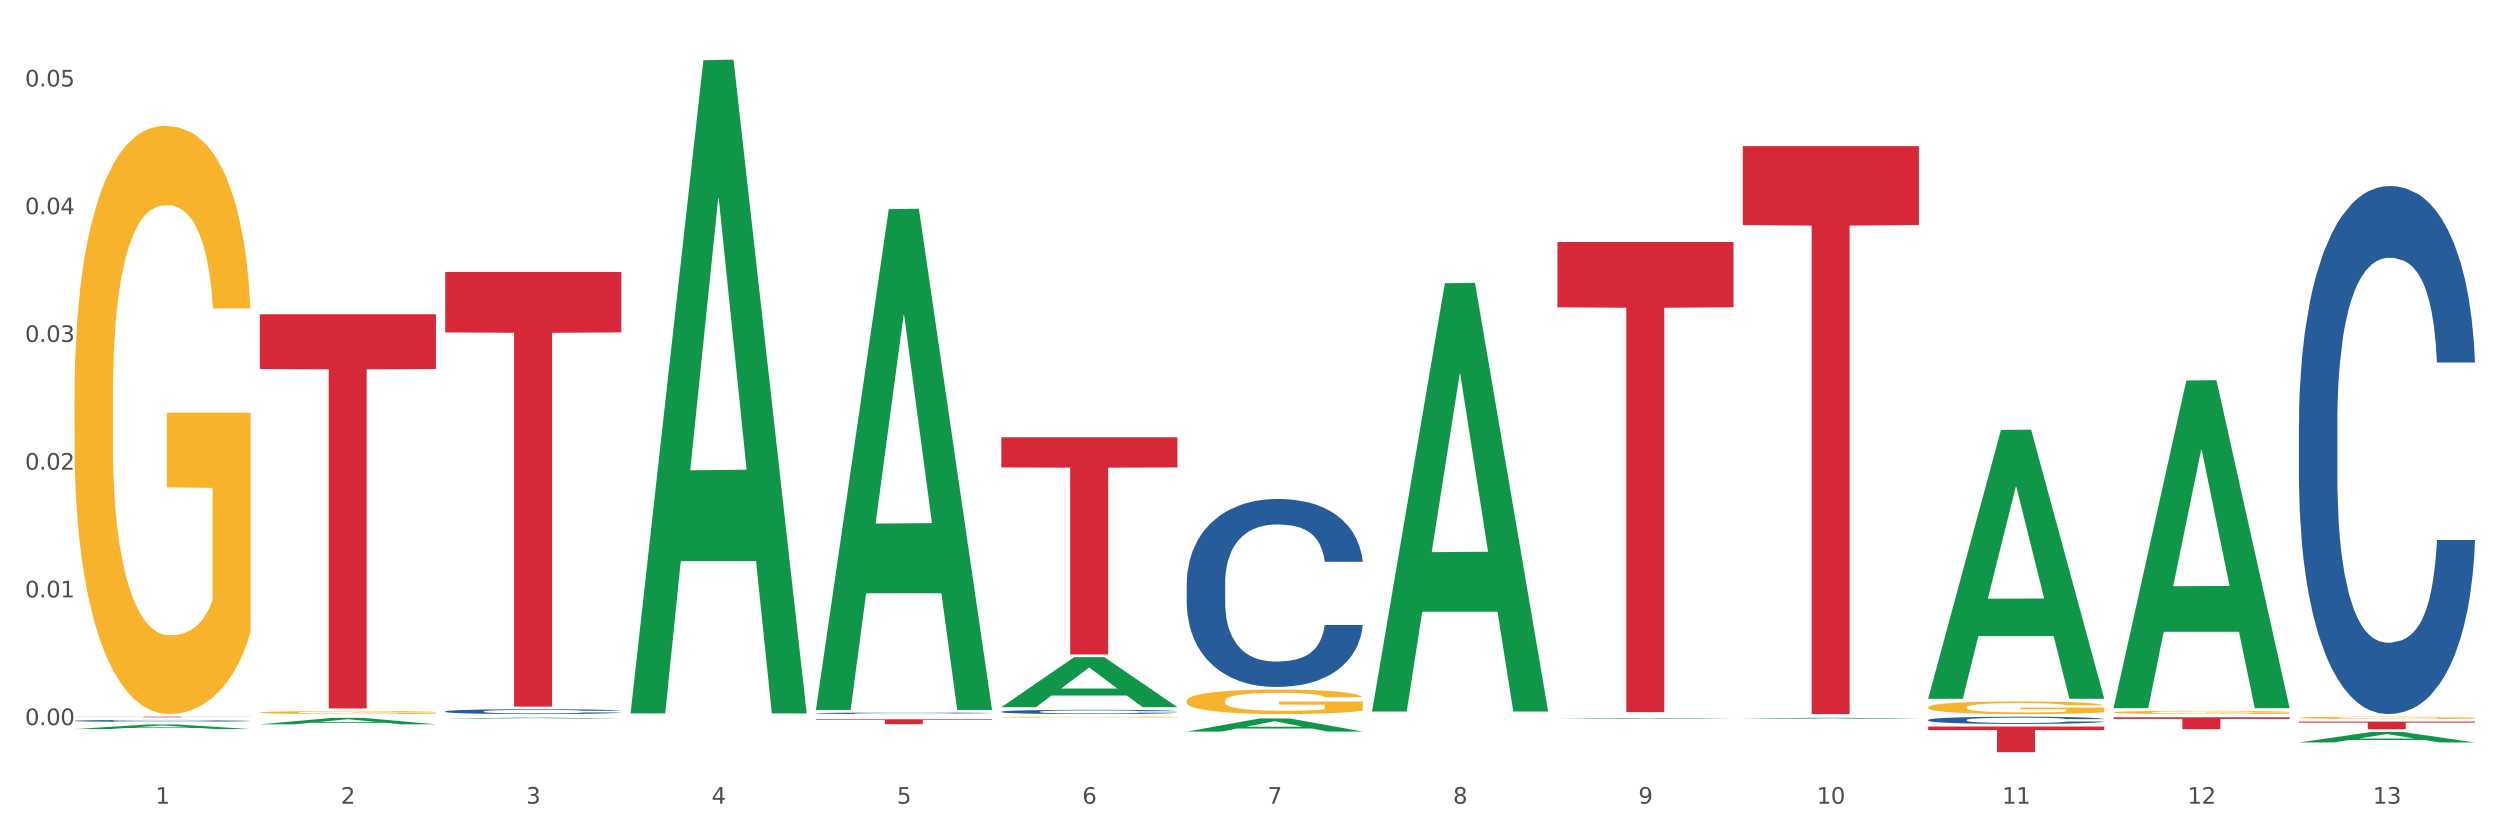 <?xml version="1.0" encoding="utf-8" standalone="no"?>
<!DOCTYPE svg PUBLIC "-//W3C//DTD SVG 1.1//EN"
  "http://www.w3.org/Graphics/SVG/1.1/DTD/svg11.dtd">
<svg xmlns:xlink="http://www.w3.org/1999/xlink" width="1080pt" height="360pt" viewBox="0 0 1080 360" xmlns="http://www.w3.org/2000/svg" version="1.1">
 <rect x="0" y="0" width="1080" height="360" fill="#333333" stroke="none"/>
 <defs>
  <style type="text/css">*{stroke-linejoin: round; stroke-linecap: butt}</style>
 </defs>
 <g id="figure_1">
  <g id="patch_1">
   <path d="M 0 360 
L 1080 360 
L 1080 0 
L 0 0 
z
" style="fill: #ffffff; stroke: #ffffff; stroke-linejoin: miter"/>
  </g>
  <g id="axes_1">
   <g id="matplotlib.axis_1">
    <g id="xtick_1">
     <g id="text_1">
      <!-- 1 -->
      <g style="fill: #4d4d4d" transform="translate(67.159 347.204) scale(0.096 -0.096)">
       <defs>
        <path id="DejaVuSans-31" d="M 794 531 
L 1825 531 
L 1825 4091 
L 703 3866 
L 703 4441 
L 1819 4666 
L 2450 4666 
L 2450 531 
L 3481 531 
L 3481 0 
L 794 0 
L 794 531 
z
" transform="scale(0.016)"/>
       </defs>
       <use xlink:href="#DejaVuSans-31"/>
      </g>
     </g>
    </g>
    <g id="xtick_2">
     <g id="text_2">
      <!-- 2 -->
      <g style="fill: #4d4d4d" transform="translate(147.238 347.204) scale(0.096 -0.096)">
       <defs>
        <path id="DejaVuSans-32" d="M 1228 531 
L 3431 531 
L 3431 0 
L 469 0 
L 469 531 
Q 828 903 1448 1529 
Q 2069 2156 2228 2338 
Q 2531 2678 2651 2914 
Q 2772 3150 2772 3378 
Q 2772 3750 2511 3984 
Q 2250 4219 1831 4219 
Q 1534 4219 1204 4116 
Q 875 4013 500 3803 
L 500 4441 
Q 881 4594 1212 4672 
Q 1544 4750 1819 4750 
Q 2544 4750 2975 4387 
Q 3406 4025 3406 3419 
Q 3406 3131 3298 2873 
Q 3191 2616 2906 2266 
Q 2828 2175 2409 1742 
Q 1991 1309 1228 531 
z
" transform="scale(0.016)"/>
       </defs>
       <use xlink:href="#DejaVuSans-32"/>
      </g>
     </g>
    </g>
    <g id="xtick_3">
     <g id="text_3">
      <!-- 3 -->
      <g style="fill: #4d4d4d" transform="translate(227.317 347.204) scale(0.096 -0.096)">
       <defs>
        <path id="DejaVuSans-33" d="M 2597 2516 
Q 3050 2419 3304 2112 
Q 3559 1806 3559 1356 
Q 3559 666 3084 287 
Q 2609 -91 1734 -91 
Q 1441 -91 1130 -33 
Q 819 25 488 141 
L 488 750 
Q 750 597 1062 519 
Q 1375 441 1716 441 
Q 2309 441 2620 675 
Q 2931 909 2931 1356 
Q 2931 1769 2642 2001 
Q 2353 2234 1838 2234 
L 1294 2234 
L 1294 2753 
L 1863 2753 
Q 2328 2753 2575 2939 
Q 2822 3125 2822 3475 
Q 2822 3834 2567 4026 
Q 2313 4219 1838 4219 
Q 1578 4219 1281 4162 
Q 984 4106 628 3988 
L 628 4550 
Q 988 4650 1302 4700 
Q 1616 4750 1894 4750 
Q 2613 4750 3031 4423 
Q 3450 4097 3450 3541 
Q 3450 3153 3228 2886 
Q 3006 2619 2597 2516 
z
" transform="scale(0.016)"/>
       </defs>
       <use xlink:href="#DejaVuSans-33"/>
      </g>
     </g>
    </g>
    <g id="xtick_4">
     <g id="text_4">
      <!-- 4 -->
      <g style="fill: #4d4d4d" transform="translate(307.396 347.204) scale(0.096 -0.096)">
       <defs>
        <path id="DejaVuSans-34" d="M 2419 4116 
L 825 1625 
L 2419 1625 
L 2419 4116 
z
M 2253 4666 
L 3047 4666 
L 3047 1625 
L 3713 1625 
L 3713 1100 
L 3047 1100 
L 3047 0 
L 2419 0 
L 2419 1100 
L 313 1100 
L 313 1709 
L 2253 4666 
z
" transform="scale(0.016)"/>
       </defs>
       <use xlink:href="#DejaVuSans-34"/>
      </g>
     </g>
    </g>
    <g id="xtick_5">
     <g id="text_5">
      <!-- 5 -->
      <g style="fill: #4d4d4d" transform="translate(387.475 347.204) scale(0.096 -0.096)">
       <defs>
        <path id="DejaVuSans-35" d="M 691 4666 
L 3169 4666 
L 3169 4134 
L 1269 4134 
L 1269 2991 
Q 1406 3038 1543 3061 
Q 1681 3084 1819 3084 
Q 2600 3084 3056 2656 
Q 3513 2228 3513 1497 
Q 3513 744 3044 326 
Q 2575 -91 1722 -91 
Q 1428 -91 1123 -41 
Q 819 9 494 109 
L 494 744 
Q 775 591 1075 516 
Q 1375 441 1709 441 
Q 2250 441 2565 725 
Q 2881 1009 2881 1497 
Q 2881 1984 2565 2268 
Q 2250 2553 1709 2553 
Q 1456 2553 1204 2497 
Q 953 2441 691 2322 
L 691 4666 
z
" transform="scale(0.016)"/>
       </defs>
       <use xlink:href="#DejaVuSans-35"/>
      </g>
     </g>
    </g>
    <g id="xtick_6">
     <g id="text_6">
      <!-- 6 -->
      <g style="fill: #4d4d4d" transform="translate(467.554 347.204) scale(0.096 -0.096)">
       <defs>
        <path id="DejaVuSans-36" d="M 2113 2584 
Q 1688 2584 1439 2293 
Q 1191 2003 1191 1497 
Q 1191 994 1439 701 
Q 1688 409 2113 409 
Q 2538 409 2786 701 
Q 3034 994 3034 1497 
Q 3034 2003 2786 2293 
Q 2538 2584 2113 2584 
z
M 3366 4563 
L 3366 3988 
Q 3128 4100 2886 4159 
Q 2644 4219 2406 4219 
Q 1781 4219 1451 3797 
Q 1122 3375 1075 2522 
Q 1259 2794 1537 2939 
Q 1816 3084 2150 3084 
Q 2853 3084 3261 2657 
Q 3669 2231 3669 1497 
Q 3669 778 3244 343 
Q 2819 -91 2113 -91 
Q 1303 -91 875 529 
Q 447 1150 447 2328 
Q 447 3434 972 4092 
Q 1497 4750 2381 4750 
Q 2619 4750 2861 4703 
Q 3103 4656 3366 4563 
z
" transform="scale(0.016)"/>
       </defs>
       <use xlink:href="#DejaVuSans-36"/>
      </g>
     </g>
    </g>
    <g id="xtick_7">
     <g id="text_7">
      <!-- 7 -->
      <g style="fill: #4d4d4d" transform="translate(547.634 347.204) scale(0.096 -0.096)">
       <defs>
        <path id="DejaVuSans-37" d="M 525 4666 
L 3525 4666 
L 3525 4397 
L 1831 0 
L 1172 0 
L 2766 4134 
L 525 4134 
L 525 4666 
z
" transform="scale(0.016)"/>
       </defs>
       <use xlink:href="#DejaVuSans-37"/>
      </g>
     </g>
    </g>
    <g id="xtick_8">
     <g id="text_8">
      <!-- 8 -->
      <g style="fill: #4d4d4d" transform="translate(627.713 347.204) scale(0.096 -0.096)">
       <defs>
        <path id="DejaVuSans-38" d="M 2034 2216 
Q 1584 2216 1326 1975 
Q 1069 1734 1069 1313 
Q 1069 891 1326 650 
Q 1584 409 2034 409 
Q 2484 409 2743 651 
Q 3003 894 3003 1313 
Q 3003 1734 2745 1975 
Q 2488 2216 2034 2216 
z
M 1403 2484 
Q 997 2584 770 2862 
Q 544 3141 544 3541 
Q 544 4100 942 4425 
Q 1341 4750 2034 4750 
Q 2731 4750 3128 4425 
Q 3525 4100 3525 3541 
Q 3525 3141 3298 2862 
Q 3072 2584 2669 2484 
Q 3125 2378 3379 2068 
Q 3634 1759 3634 1313 
Q 3634 634 3220 271 
Q 2806 -91 2034 -91 
Q 1263 -91 848 271 
Q 434 634 434 1313 
Q 434 1759 690 2068 
Q 947 2378 1403 2484 
z
M 1172 3481 
Q 1172 3119 1398 2916 
Q 1625 2713 2034 2713 
Q 2441 2713 2670 2916 
Q 2900 3119 2900 3481 
Q 2900 3844 2670 4047 
Q 2441 4250 2034 4250 
Q 1625 4250 1398 4047 
Q 1172 3844 1172 3481 
z
" transform="scale(0.016)"/>
       </defs>
       <use xlink:href="#DejaVuSans-38"/>
      </g>
     </g>
    </g>
    <g id="xtick_9">
     <g id="text_9">
      <!-- 9 -->
      <g style="fill: #4d4d4d" transform="translate(707.792 347.204) scale(0.096 -0.096)">
       <defs>
        <path id="DejaVuSans-39" d="M 703 97 
L 703 672 
Q 941 559 1184 500 
Q 1428 441 1663 441 
Q 2288 441 2617 861 
Q 2947 1281 2994 2138 
Q 2813 1869 2534 1725 
Q 2256 1581 1919 1581 
Q 1219 1581 811 2004 
Q 403 2428 403 3163 
Q 403 3881 828 4315 
Q 1253 4750 1959 4750 
Q 2769 4750 3195 4129 
Q 3622 3509 3622 2328 
Q 3622 1225 3098 567 
Q 2575 -91 1691 -91 
Q 1453 -91 1209 -44 
Q 966 3 703 97 
z
M 1959 2075 
Q 2384 2075 2632 2365 
Q 2881 2656 2881 3163 
Q 2881 3666 2632 3958 
Q 2384 4250 1959 4250 
Q 1534 4250 1286 3958 
Q 1038 3666 1038 3163 
Q 1038 2656 1286 2365 
Q 1534 2075 1959 2075 
z
" transform="scale(0.016)"/>
       </defs>
       <use xlink:href="#DejaVuSans-39"/>
      </g>
     </g>
    </g>
    <g id="xtick_10">
     <g id="text_10">
      <!-- 10 -->
      <g style="fill: #4d4d4d" transform="translate(784.817 347.204) scale(0.096 -0.096)">
       <defs>
        <path id="DejaVuSans-30" d="M 2034 4250 
Q 1547 4250 1301 3770 
Q 1056 3291 1056 2328 
Q 1056 1369 1301 889 
Q 1547 409 2034 409 
Q 2525 409 2770 889 
Q 3016 1369 3016 2328 
Q 3016 3291 2770 3770 
Q 2525 4250 2034 4250 
z
M 2034 4750 
Q 2819 4750 3233 4129 
Q 3647 3509 3647 2328 
Q 3647 1150 3233 529 
Q 2819 -91 2034 -91 
Q 1250 -91 836 529 
Q 422 1150 422 2328 
Q 422 3509 836 4129 
Q 1250 4750 2034 4750 
z
" transform="scale(0.016)"/>
       </defs>
       <use xlink:href="#DejaVuSans-31"/>
       <use xlink:href="#DejaVuSans-30" transform="translate(63.623 0)"/>
      </g>
     </g>
    </g>
    <g id="xtick_11">
     <g id="text_11">
      <!-- 11 -->
      <g style="fill: #4d4d4d" transform="translate(864.896 347.204) scale(0.096 -0.096)">
       <use xlink:href="#DejaVuSans-31"/>
       <use xlink:href="#DejaVuSans-31" transform="translate(63.623 0)"/>
      </g>
     </g>
    </g>
    <g id="xtick_12">
     <g id="text_12">
      <!-- 12 -->
      <g style="fill: #4d4d4d" transform="translate(944.975 347.204) scale(0.096 -0.096)">
       <use xlink:href="#DejaVuSans-31"/>
       <use xlink:href="#DejaVuSans-32" transform="translate(63.623 0)"/>
      </g>
     </g>
    </g>
    <g id="xtick_13">
     <g id="text_13">
      <!-- 13 -->
      <g style="fill: #4d4d4d" transform="translate(1025.054 347.204) scale(0.096 -0.096)">
       <use xlink:href="#DejaVuSans-31"/>
       <use xlink:href="#DejaVuSans-33" transform="translate(63.623 0)"/>
      </g>
     </g>
    </g>
    <g id="xtick_14"/>
    <g id="xtick_15"/>
    <g id="xtick_16"/>
    <g id="xtick_17"/>
    <g id="xtick_18"/>
    <g id="xtick_19"/>
    <g id="xtick_20"/>
    <g id="xtick_21"/>
    <g id="xtick_22"/>
    <g id="xtick_23"/>
    <g id="xtick_24"/>
    <g id="xtick_25"/>
   </g>
   <g id="matplotlib.axis_2">
    <g id="ytick_1">
     <g id="text_14">
      <!-- 0.00 -->
      <g style="fill: #4d4d4d" transform="translate(10.8 313.256) scale(0.096 -0.096)">
       <defs>
        <path id="DejaVuSans-2e" d="M 684 794 
L 1344 794 
L 1344 0 
L 684 0 
L 684 794 
z
" transform="scale(0.016)"/>
       </defs>
       <use xlink:href="#DejaVuSans-30"/>
       <use xlink:href="#DejaVuSans-2e" transform="translate(63.623 0)"/>
       <use xlink:href="#DejaVuSans-30" transform="translate(95.41 0)"/>
       <use xlink:href="#DejaVuSans-30" transform="translate(159.033 0)"/>
      </g>
     </g>
    </g>
    <g id="ytick_2">
     <g id="text_15">
      <!-- 0.01 -->
      <g style="fill: #4d4d4d" transform="translate(10.8 258.077) scale(0.096 -0.096)">
       <use xlink:href="#DejaVuSans-30"/>
       <use xlink:href="#DejaVuSans-2e" transform="translate(63.623 0)"/>
       <use xlink:href="#DejaVuSans-30" transform="translate(95.41 0)"/>
       <use xlink:href="#DejaVuSans-31" transform="translate(159.033 0)"/>
      </g>
     </g>
    </g>
    <g id="ytick_3">
     <g id="text_16">
      <!-- 0.02 -->
      <g style="fill: #4d4d4d" transform="translate(10.8 202.899) scale(0.096 -0.096)">
       <use xlink:href="#DejaVuSans-30"/>
       <use xlink:href="#DejaVuSans-2e" transform="translate(63.623 0)"/>
       <use xlink:href="#DejaVuSans-30" transform="translate(95.41 0)"/>
       <use xlink:href="#DejaVuSans-32" transform="translate(159.033 0)"/>
      </g>
     </g>
    </g>
    <g id="ytick_4">
     <g id="text_17">
      <!-- 0.03 -->
      <g style="fill: #4d4d4d" transform="translate(10.8 147.72) scale(0.096 -0.096)">
       <use xlink:href="#DejaVuSans-30"/>
       <use xlink:href="#DejaVuSans-2e" transform="translate(63.623 0)"/>
       <use xlink:href="#DejaVuSans-30" transform="translate(95.41 0)"/>
       <use xlink:href="#DejaVuSans-33" transform="translate(159.033 0)"/>
      </g>
     </g>
    </g>
    <g id="ytick_5">
     <g id="text_18">
      <!-- 0.04 -->
      <g style="fill: #4d4d4d" transform="translate(10.8 92.541) scale(0.096 -0.096)">
       <use xlink:href="#DejaVuSans-30"/>
       <use xlink:href="#DejaVuSans-2e" transform="translate(63.623 0)"/>
       <use xlink:href="#DejaVuSans-30" transform="translate(95.41 0)"/>
       <use xlink:href="#DejaVuSans-34" transform="translate(159.033 0)"/>
      </g>
     </g>
    </g>
    <g id="ytick_6">
     <g id="text_19">
      <!-- 0.05 -->
      <g style="fill: #4d4d4d" transform="translate(10.8 37.362) scale(0.096 -0.096)">
       <use xlink:href="#DejaVuSans-30"/>
       <use xlink:href="#DejaVuSans-2e" transform="translate(63.623 0)"/>
       <use xlink:href="#DejaVuSans-30" transform="translate(95.41 0)"/>
       <use xlink:href="#DejaVuSans-35" transform="translate(159.033 0)"/>
      </g>
     </g>
    </g>
    <g id="ytick_7"/>
    <g id="ytick_8"/>
    <g id="ytick_9"/>
    <g id="ytick_10"/>
    <g id="ytick_11"/>
   </g>
   <g id="PolyCollection_1">
    <path d="M 32.175 314.962 
L 32.253 314.96 
L 63.625 312.974 
L 76.644 312.973 
L 108.25 314.966 
L 93.192 314.966 
L 86.369 314.501 
L 53.978 314.501 
L 53.743 314.509 
L 47.155 314.966 
L 32.175 314.966 
L 32.175 314.962 
L 58.056 314.224 
L 82.291 314.223 
L 70.291 313.397 
L 70.134 313.394 
L 69.977 313.399 
L 57.978 314.223 
L 58.056 314.224 
L 32.175 314.962 
z
" clip-path="url(#pd2d541ac41)" style="fill: #109648"/>
    <path d="M 432.571 309.802 
L 432.661 309.801 
L 432.661 309.787 
L 432.84 309.776 
L 433.738 309.747 
L 435.086 309.723 
L 436.074 309.711 
L 437.062 309.701 
L 438.229 309.69 
L 439.666 309.68 
L 442.271 309.664 
L 443.888 309.656 
L 445.864 309.648 
L 449.456 309.635 
L 452.061 309.628 
L 454.756 309.623 
L 459.157 309.616 
L 462.031 309.613 
L 465.085 309.611 
L 468.767 309.609 
L 471.551 309.609 
L 477.659 309.61 
L 482.868 309.613 
L 485.383 309.616 
L 488.617 309.62 
L 490.323 309.624 
L 493.108 309.63 
L 495.982 309.638 
L 497.958 309.645 
L 500.922 309.657 
L 503.167 309.67 
L 505.233 309.686 
L 506.311 309.697 
L 507.119 309.708 
L 507.838 309.72 
L 508.556 309.738 
L 492.389 309.738 
L 491.76 309.725 
L 490.772 309.712 
L 489.335 309.7 
L 488.078 309.693 
L 485.922 309.683 
L 483.946 309.677 
L 481.88 309.672 
L 479.366 309.669 
L 477.39 309.667 
L 474.605 309.665 
L 469.126 309.665 
L 465.444 309.669 
L 462.929 309.672 
L 461.312 309.676 
L 459.875 309.68 
L 458.258 309.685 
L 456.372 309.693 
L 455.025 309.7 
L 453.678 309.709 
L 452.6 309.718 
L 451.612 309.729 
L 450.804 309.741 
L 450.175 309.752 
L 449.636 309.767 
L 449.187 309.791 
L 449.187 309.843 
L 449.367 309.855 
L 449.816 309.871 
L 450.355 309.882 
L 451.253 309.896 
L 452.061 309.906 
L 453.588 309.92 
L 455.295 309.931 
L 456.642 309.938 
L 457.989 309.945 
L 460.324 309.953 
L 462.929 309.96 
L 465.174 309.964 
L 468.228 309.968 
L 470.294 309.969 
L 472.09 309.97 
L 476.491 309.97 
L 479.635 309.969 
L 483.138 309.966 
L 485.832 309.963 
L 488.078 309.959 
L 490.593 309.952 
L 492.209 309.945 
L 492.209 309.866 
L 472.45 309.865 
L 472.45 309.812 
L 508.646 309.812 
L 508.646 309.968 
L 507.119 309.976 
L 505.413 309.983 
L 503.616 309.989 
L 500.922 309.997 
L 497.688 310.005 
L 494.814 310.01 
L 491.76 310.015 
L 488.168 310.019 
L 483.497 310.023 
L 480.623 310.025 
L 477.03 310.026 
L 472.809 310.026 
L 469.126 310.025 
L 465.534 310.023 
L 461.761 310.02 
L 458.079 310.015 
L 455.295 310.01 
L 452.51 310.004 
L 449.546 309.996 
L 447.211 309.988 
L 445.415 309.981 
L 443.439 309.973 
L 441.283 309.961 
L 439.666 309.951 
L 438.229 309.94 
L 436.702 309.927 
L 435.625 309.915 
L 434.547 309.9 
L 433.918 309.889 
L 433.199 309.872 
L 432.661 309.848 
L 432.571 309.802 
z
" clip-path="url(#pd2d541ac41)" style="fill: #f7b32b"/>
    <path d="M 512.65 302.785 
L 512.74 302.775 
L 512.74 302.428 
L 512.919 302.128 
L 513.818 301.404 
L 515.165 300.805 
L 516.153 300.486 
L 517.141 300.226 
L 518.308 299.965 
L 519.745 299.695 
L 522.35 299.299 
L 523.967 299.096 
L 525.943 298.883 
L 529.536 298.574 
L 532.14 298.4 
L 534.835 298.256 
L 539.236 298.082 
L 542.11 298.005 
L 545.164 297.947 
L 548.846 297.908 
L 551.631 297.898 
L 557.738 297.927 
L 562.948 298.014 
L 565.462 298.082 
L 568.696 298.198 
L 570.402 298.275 
L 573.187 298.429 
L 576.061 298.632 
L 578.037 298.806 
L 581.001 299.134 
L 583.246 299.463 
L 585.312 299.868 
L 586.39 300.148 
L 587.198 300.409 
L 587.917 300.709 
L 588.635 301.182 
L 572.468 301.182 
L 571.839 300.844 
L 570.851 300.525 
L 569.414 300.216 
L 568.157 300.023 
L 566.001 299.781 
L 564.025 299.627 
L 561.96 299.511 
L 559.445 299.415 
L 557.469 299.366 
L 554.684 299.328 
L 549.206 299.337 
L 545.523 299.415 
L 543.008 299.511 
L 541.391 299.598 
L 539.954 299.695 
L 538.338 299.83 
L 536.451 300.033 
L 535.104 300.216 
L 533.757 300.448 
L 532.679 300.68 
L 531.691 300.95 
L 530.883 301.24 
L 530.254 301.539 
L 529.715 301.906 
L 529.266 302.515 
L 529.266 303.838 
L 529.446 304.137 
L 529.895 304.533 
L 530.434 304.832 
L 531.332 305.19 
L 532.14 305.431 
L 533.667 305.779 
L 535.374 306.069 
L 536.721 306.252 
L 538.068 306.407 
L 540.403 306.619 
L 543.008 306.793 
L 545.254 306.899 
L 548.307 306.996 
L 550.373 307.034 
L 552.169 307.054 
L 556.571 307.054 
L 559.714 307.025 
L 563.217 306.957 
L 565.912 306.87 
L 568.157 306.764 
L 570.672 306.59 
L 572.289 306.426 
L 572.289 304.407 
L 552.529 304.398 
L 552.529 303.055 
L 588.725 303.055 
L 588.725 306.996 
L 587.198 307.198 
L 585.492 307.382 
L 583.695 307.546 
L 581.001 307.749 
L 577.767 307.942 
L 574.893 308.077 
L 571.839 308.193 
L 568.247 308.299 
L 563.576 308.396 
L 560.702 308.435 
L 557.109 308.464 
L 552.888 308.473 
L 549.206 308.454 
L 545.613 308.406 
L 541.841 308.319 
L 538.158 308.193 
L 535.374 308.068 
L 532.589 307.913 
L 529.625 307.71 
L 527.29 307.517 
L 525.494 307.343 
L 523.518 307.121 
L 521.362 306.831 
L 519.745 306.571 
L 518.308 306.3 
L 516.781 305.953 
L 515.704 305.653 
L 514.626 305.277 
L 513.997 304.997 
L 513.279 304.562 
L 512.74 303.954 
L 512.65 302.785 
z
" clip-path="url(#pd2d541ac41)" style="fill: #f7b32b"/>
    <path d="M 832.967 305.542 
L 833.056 305.537 
L 833.056 305.358 
L 833.236 305.203 
L 834.134 304.83 
L 835.481 304.521 
L 836.469 304.357 
L 837.457 304.223 
L 838.625 304.088 
L 840.062 303.949 
L 842.667 303.745 
L 844.283 303.64 
L 846.259 303.531 
L 849.852 303.372 
L 852.457 303.282 
L 855.151 303.207 
L 859.552 303.118 
L 862.427 303.078 
L 865.48 303.048 
L 869.163 303.028 
L 871.947 303.023 
L 878.055 303.038 
L 883.264 303.083 
L 885.779 303.118 
L 889.012 303.177 
L 890.719 303.217 
L 893.503 303.297 
L 896.377 303.401 
L 898.353 303.491 
L 901.317 303.66 
L 903.563 303.83 
L 905.629 304.039 
L 906.706 304.183 
L 907.515 304.317 
L 908.233 304.472 
L 908.952 304.715 
L 892.785 304.715 
L 892.156 304.541 
L 891.168 304.377 
L 889.731 304.218 
L 888.474 304.118 
L 886.318 303.994 
L 884.342 303.914 
L 882.276 303.854 
L 879.761 303.805 
L 877.785 303.78 
L 875.001 303.76 
L 869.522 303.765 
L 865.84 303.805 
L 863.325 303.854 
L 861.708 303.899 
L 860.271 303.949 
L 858.654 304.019 
L 856.768 304.123 
L 855.421 304.218 
L 854.074 304.337 
L 852.996 304.457 
L 852.008 304.596 
L 851.199 304.745 
L 850.571 304.9 
L 850.032 305.089 
L 849.583 305.402 
L 849.583 306.084 
L 849.762 306.238 
L 850.211 306.443 
L 850.75 306.597 
L 851.648 306.781 
L 852.457 306.905 
L 853.984 307.085 
L 855.69 307.234 
L 857.038 307.329 
L 858.385 307.408 
L 860.72 307.518 
L 863.325 307.607 
L 865.57 307.662 
L 868.624 307.712 
L 870.69 307.732 
L 872.486 307.742 
L 876.887 307.742 
L 880.031 307.727 
L 883.534 307.692 
L 886.228 307.647 
L 888.474 307.592 
L 890.988 307.503 
L 892.605 307.418 
L 892.605 306.378 
L 872.845 306.373 
L 872.845 305.681 
L 909.042 305.681 
L 909.042 307.712 
L 907.515 307.816 
L 905.808 307.911 
L 904.012 307.995 
L 901.317 308.1 
L 898.084 308.2 
L 895.21 308.269 
L 892.156 308.329 
L 888.563 308.384 
L 883.893 308.433 
L 881.019 308.453 
L 877.426 308.468 
L 873.205 308.473 
L 869.522 308.463 
L 865.929 308.438 
L 862.157 308.394 
L 858.475 308.329 
L 855.69 308.264 
L 852.906 308.185 
L 849.942 308.08 
L 847.607 307.981 
L 845.81 307.891 
L 843.834 307.776 
L 841.679 307.627 
L 840.062 307.493 
L 838.625 307.353 
L 837.098 307.174 
L 836.02 307.02 
L 834.942 306.826 
L 834.314 306.681 
L 833.595 306.457 
L 833.056 306.144 
L 832.967 305.542 
z
" clip-path="url(#pd2d541ac41)" style="fill: #f7b32b"/>
    <path d="M 913.046 307.726 
L 913.135 307.725 
L 913.135 307.679 
L 913.315 307.64 
L 914.213 307.545 
L 915.561 307.466 
L 916.549 307.424 
L 917.537 307.39 
L 918.704 307.356 
L 920.141 307.32 
L 922.746 307.268 
L 924.363 307.242 
L 926.339 307.214 
L 929.931 307.173 
L 932.536 307.151 
L 935.231 307.132 
L 939.632 307.109 
L 942.506 307.099 
L 945.559 307.091 
L 949.242 307.086 
L 952.026 307.085 
L 958.134 307.088 
L 963.343 307.1 
L 965.858 307.109 
L 969.092 307.124 
L 970.798 307.134 
L 973.582 307.154 
L 976.457 307.181 
L 978.433 307.204 
L 981.397 307.247 
L 983.642 307.29 
L 985.708 307.343 
L 986.786 307.38 
L 987.594 307.414 
L 988.312 307.454 
L 989.031 307.516 
L 972.864 307.516 
L 972.235 307.471 
L 971.247 307.43 
L 969.81 307.389 
L 968.553 307.364 
L 966.397 307.332 
L 964.421 307.312 
L 962.355 307.296 
L 959.84 307.284 
L 957.864 307.277 
L 955.08 307.272 
L 949.601 307.274 
L 945.919 307.284 
L 943.404 307.296 
L 941.787 307.308 
L 940.35 307.32 
L 938.733 307.338 
L 936.847 307.365 
L 935.5 307.389 
L 934.153 307.419 
L 933.075 307.45 
L 932.087 307.485 
L 931.279 307.523 
L 930.65 307.563 
L 930.111 307.611 
L 929.662 307.691 
L 929.662 307.865 
L 929.841 307.904 
L 930.291 307.956 
L 930.829 307.995 
L 931.728 308.042 
L 932.536 308.074 
L 934.063 308.119 
L 935.769 308.157 
L 937.117 308.182 
L 938.464 308.202 
L 940.799 308.23 
L 943.404 308.253 
L 945.649 308.267 
L 948.703 308.279 
L 950.769 308.284 
L 952.565 308.287 
L 956.966 308.287 
L 960.11 308.283 
L 963.613 308.274 
L 966.307 308.263 
L 968.553 308.249 
L 971.068 308.226 
L 972.684 308.204 
L 972.684 307.939 
L 952.925 307.938 
L 952.925 307.762 
L 989.121 307.762 
L 989.121 308.279 
L 987.594 308.306 
L 985.887 308.33 
L 984.091 308.352 
L 981.397 308.378 
L 978.163 308.404 
L 975.289 308.421 
L 972.235 308.436 
L 968.643 308.45 
L 963.972 308.463 
L 961.098 308.468 
L 957.505 308.472 
L 953.284 308.473 
L 949.601 308.471 
L 946.009 308.464 
L 942.236 308.453 
L 938.554 308.436 
L 935.769 308.42 
L 932.985 308.4 
L 930.021 308.373 
L 927.686 308.348 
L 925.89 308.325 
L 923.914 308.296 
L 921.758 308.258 
L 920.141 308.223 
L 918.704 308.188 
L 917.177 308.142 
L 916.099 308.103 
L 915.022 308.054 
L 914.393 308.017 
L 913.674 307.96 
L 913.135 307.88 
L 913.046 307.726 
z
" clip-path="url(#pd2d541ac41)" style="fill: #f7b32b"/>
    <path d="M 993.125 310.062 
L 993.215 310.061 
L 993.215 310.029 
L 993.394 310.001 
L 994.292 309.934 
L 995.64 309.878 
L 996.628 309.849 
L 997.616 309.824 
L 998.783 309.8 
L 1000.22 309.775 
L 1002.825 309.739 
L 1004.442 309.72 
L 1006.418 309.7 
L 1010.01 309.671 
L 1012.615 309.655 
L 1015.31 309.642 
L 1019.711 309.626 
L 1022.585 309.619 
L 1025.639 309.613 
L 1029.321 309.61 
L 1032.105 309.609 
L 1038.213 309.611 
L 1043.422 309.619 
L 1045.937 309.626 
L 1049.171 309.636 
L 1050.877 309.644 
L 1053.662 309.658 
L 1056.536 309.677 
L 1058.512 309.693 
L 1061.476 309.723 
L 1063.721 309.754 
L 1065.787 309.791 
L 1066.865 309.817 
L 1067.673 309.841 
L 1068.392 309.869 
L 1069.11 309.913 
L 1052.943 309.913 
L 1052.314 309.882 
L 1051.326 309.852 
L 1049.889 309.824 
L 1048.632 309.806 
L 1046.476 309.783 
L 1044.5 309.769 
L 1042.434 309.758 
L 1039.92 309.749 
L 1037.944 309.745 
L 1035.159 309.741 
L 1029.68 309.742 
L 1025.998 309.749 
L 1023.483 309.758 
L 1021.866 309.766 
L 1020.429 309.775 
L 1018.813 309.788 
L 1016.926 309.807 
L 1015.579 309.824 
L 1014.232 309.845 
L 1013.154 309.867 
L 1012.166 309.892 
L 1011.358 309.919 
L 1010.729 309.946 
L 1010.19 309.98 
L 1009.741 310.037 
L 1009.741 310.159 
L 1009.921 310.187 
L 1010.37 310.224 
L 1010.909 310.252 
L 1011.807 310.285 
L 1012.615 310.307 
L 1014.142 310.339 
L 1015.849 310.366 
L 1017.196 310.383 
L 1018.543 310.398 
L 1020.878 310.417 
L 1023.483 310.433 
L 1025.728 310.443 
L 1028.782 310.452 
L 1030.848 310.456 
L 1032.644 310.458 
L 1037.045 310.458 
L 1040.189 310.455 
L 1043.692 310.449 
L 1046.386 310.441 
L 1048.632 310.431 
L 1051.147 310.415 
L 1052.763 310.399 
L 1052.763 310.212 
L 1033.004 310.211 
L 1033.004 310.087 
L 1069.2 310.087 
L 1069.2 310.452 
L 1067.673 310.471 
L 1065.967 310.488 
L 1064.17 310.503 
L 1061.476 310.522 
L 1058.242 310.54 
L 1055.368 310.552 
L 1052.314 310.563 
L 1048.722 310.573 
L 1044.051 310.582 
L 1041.177 310.586 
L 1037.584 310.588 
L 1033.363 310.589 
L 1029.68 310.587 
L 1026.088 310.583 
L 1022.315 310.575 
L 1018.633 310.563 
L 1015.849 310.552 
L 1013.064 310.537 
L 1010.1 310.518 
L 1007.765 310.501 
L 1005.969 310.484 
L 1003.993 310.464 
L 1001.837 310.437 
L 1000.22 310.413 
L 998.783 310.388 
L 997.256 310.355 
L 996.179 310.328 
L 995.101 310.293 
L 994.472 310.267 
L 993.754 310.227 
L 993.215 310.17 
L 993.125 310.062 
z
" clip-path="url(#pd2d541ac41)" style="fill: #f7b32b"/>
    <path d="M 112.254 135.753 
L 188.329 135.753 
L 188.329 159.42 
L 158.404 159.58 
L 158.404 306.059 
L 141.999 306.059 
L 141.999 159.58 
L 112.254 159.42 
L 112.254 135.913 
L 112.254 135.753 
z
" clip-path="url(#pd2d541ac41)" style="fill: #d62839"/>
    <path d="M 993.125 182.852 
L 993.215 182.644 
L 993.215 176.811 
L 993.485 168.894 
L 994.474 154.312 
L 995.733 143.27 
L 997.891 130.354 
L 999.06 124.938 
L 1000.588 118.896 
L 1003.736 109.105 
L 1007.333 100.772 
L 1009.851 96.188 
L 1011.739 93.272 
L 1015.965 88.064 
L 1018.393 85.772 
L 1020.911 83.897 
L 1023.069 82.647 
L 1026.666 81.189 
L 1029.544 80.564 
L 1032.871 80.356 
L 1035.659 80.564 
L 1039.345 81.397 
L 1044.741 83.897 
L 1046.809 85.355 
L 1049.597 87.855 
L 1052.474 91.189 
L 1054.812 94.522 
L 1057.51 99.313 
L 1060.298 105.563 
L 1062.995 113.48 
L 1064.884 120.771 
L 1066.412 128.479 
L 1067.761 137.854 
L 1068.75 148.062 
L 1069.2 156.603 
L 1052.744 156.603 
L 1052.294 148.895 
L 1051.395 140.562 
L 1050.496 134.937 
L 1049.507 130.354 
L 1047.978 125.146 
L 1046.629 121.813 
L 1044.381 117.854 
L 1042.313 115.355 
L 1040.604 113.896 
L 1038.536 112.646 
L 1034.13 111.396 
L 1030.983 111.396 
L 1029.004 111.813 
L 1026.576 112.855 
L 1024.508 114.313 
L 1022.08 116.813 
L 1020.192 119.521 
L 1018.303 123.063 
L 1017.224 125.563 
L 1015.606 130.146 
L 1014.527 133.896 
L 1013.088 140.354 
L 1012.278 144.937 
L 1010.84 156.811 
L 1010.21 165.561 
L 1009.94 171.603 
L 1009.761 178.269 
L 1009.761 210.768 
L 1010.3 225.351 
L 1010.75 231.601 
L 1011.469 238.684 
L 1012.818 247.85 
L 1014.796 256.808 
L 1016.865 263.266 
L 1018.573 267.225 
L 1020.192 270.141 
L 1021.81 272.433 
L 1023.789 274.516 
L 1025.407 275.766 
L 1027.835 277.016 
L 1030.713 277.641 
L 1032.961 277.641 
L 1037.547 276.599 
L 1039.615 275.558 
L 1041.594 274.099 
L 1043.752 271.808 
L 1045.46 269.308 
L 1046.449 267.433 
L 1048.068 263.475 
L 1049.327 259.308 
L 1050.406 254.517 
L 1051.125 250.35 
L 1051.935 244.1 
L 1052.564 237.017 
L 1052.744 233.267 
L 1069.2 233.267 
L 1068.84 240.767 
L 1068.211 248.059 
L 1066.952 257.85 
L 1065.963 263.475 
L 1064.434 270.35 
L 1062.815 276.183 
L 1060.567 282.641 
L 1058.499 287.432 
L 1056.341 291.599 
L 1054.003 295.349 
L 1049.777 300.557 
L 1048.248 302.015 
L 1045.011 304.515 
L 1042.493 305.973 
L 1038.806 307.432 
L 1035.029 308.265 
L 1031.072 308.473 
L 1027.565 308.057 
L 1023.699 306.807 
L 1021.271 305.557 
L 1018.573 303.682 
L 1015.426 300.765 
L 1012.458 297.224 
L 1009.671 293.057 
L 1007.063 288.266 
L 1004.635 282.849 
L 1001.488 273.891 
L 999.15 265.141 
L 997.441 257.017 
L 996.272 250.142 
L 995.103 241.392 
L 994.474 235.351 
L 993.485 220.768 
L 993.125 207.227 
L 993.125 182.852 
z
" clip-path="url(#pd2d541ac41)" style="fill: #255c99"/>
    <path d="M 832.967 311.015 
L 833.056 311.013 
L 833.056 310.932 
L 833.326 310.824 
L 834.315 310.624 
L 835.574 310.472 
L 837.732 310.295 
L 838.901 310.221 
L 840.43 310.138 
L 843.577 310.003 
L 847.174 309.889 
L 849.692 309.826 
L 851.581 309.786 
L 855.807 309.714 
L 858.235 309.683 
L 860.753 309.657 
L 862.911 309.64 
L 866.508 309.62 
L 869.385 309.612 
L 872.713 309.609 
L 875.5 309.612 
L 879.187 309.623 
L 884.583 309.657 
L 886.651 309.677 
L 889.438 309.712 
L 892.316 309.757 
L 894.654 309.803 
L 897.352 309.869 
L 900.139 309.955 
L 902.837 310.063 
L 904.725 310.163 
L 906.254 310.269 
L 907.603 310.398 
L 908.592 310.538 
L 909.042 310.655 
L 892.586 310.655 
L 892.136 310.549 
L 891.237 310.435 
L 890.338 310.358 
L 889.348 310.295 
L 887.82 310.223 
L 886.471 310.178 
L 884.223 310.123 
L 882.155 310.089 
L 880.446 310.069 
L 878.378 310.052 
L 873.972 310.035 
L 870.824 310.035 
L 868.846 310.04 
L 866.418 310.055 
L 864.35 310.075 
L 861.922 310.109 
L 860.033 310.146 
L 858.145 310.195 
L 857.066 310.229 
L 855.447 310.292 
L 854.368 310.343 
L 852.929 310.432 
L 852.12 310.495 
L 850.681 310.658 
L 850.052 310.778 
L 849.782 310.861 
L 849.602 310.952 
L 849.602 311.398 
L 850.142 311.599 
L 850.591 311.684 
L 851.311 311.782 
L 852.66 311.907 
L 854.638 312.03 
L 856.706 312.119 
L 858.415 312.173 
L 860.033 312.213 
L 861.652 312.245 
L 863.63 312.273 
L 865.249 312.291 
L 867.677 312.308 
L 870.554 312.316 
L 872.803 312.316 
L 877.389 312.302 
L 879.457 312.288 
L 881.435 312.268 
L 883.593 312.236 
L 885.302 312.202 
L 886.291 312.176 
L 887.91 312.122 
L 889.169 312.065 
L 890.248 311.999 
L 890.967 311.942 
L 891.776 311.856 
L 892.406 311.759 
L 892.586 311.707 
L 909.042 311.707 
L 908.682 311.81 
L 908.053 311.91 
L 906.794 312.045 
L 905.804 312.122 
L 904.276 312.216 
L 902.657 312.296 
L 900.409 312.385 
L 898.341 312.451 
L 896.183 312.508 
L 893.845 312.559 
L 889.618 312.631 
L 888.09 312.651 
L 884.852 312.685 
L 882.334 312.705 
L 878.648 312.725 
L 874.871 312.737 
L 870.914 312.739 
L 867.407 312.734 
L 863.54 312.717 
L 861.113 312.699 
L 858.415 312.674 
L 855.268 312.634 
L 852.3 312.585 
L 849.512 312.528 
L 846.905 312.462 
L 844.477 312.388 
L 841.329 312.265 
L 838.991 312.145 
L 837.283 312.033 
L 836.114 311.939 
L 834.945 311.819 
L 834.315 311.736 
L 833.326 311.536 
L 832.967 311.35 
L 832.967 311.015 
z
" clip-path="url(#pd2d541ac41)" style="fill: #255c99"/>
    <path d="M 512.65 252.04 
L 512.74 251.966 
L 512.74 249.889 
L 513.01 247.071 
L 513.999 241.879 
L 515.258 237.948 
L 517.416 233.35 
L 518.585 231.422 
L 520.114 229.271 
L 523.261 225.785 
L 526.858 222.818 
L 529.376 221.187 
L 531.264 220.148 
L 535.49 218.294 
L 537.918 217.478 
L 540.436 216.811 
L 542.594 216.366 
L 546.191 215.847 
L 549.069 215.624 
L 552.396 215.55 
L 555.184 215.624 
L 558.871 215.921 
L 564.266 216.811 
L 566.334 217.33 
L 569.122 218.22 
L 571.999 219.407 
L 574.337 220.593 
L 577.035 222.299 
L 579.823 224.524 
L 582.52 227.343 
L 584.409 229.938 
L 585.937 232.683 
L 587.286 236.02 
L 588.275 239.654 
L 588.725 242.695 
L 572.269 242.695 
L 571.819 239.951 
L 570.92 236.984 
L 570.021 234.982 
L 569.032 233.35 
L 567.503 231.496 
L 566.154 230.309 
L 563.906 228.9 
L 561.838 228.01 
L 560.129 227.491 
L 558.061 227.046 
L 553.655 226.601 
L 550.508 226.601 
L 548.529 226.749 
L 546.101 227.12 
L 544.033 227.639 
L 541.605 228.529 
L 539.717 229.493 
L 537.828 230.754 
L 536.749 231.644 
L 535.131 233.276 
L 534.052 234.611 
L 532.613 236.91 
L 531.804 238.542 
L 530.365 242.769 
L 529.735 245.884 
L 529.466 248.035 
L 529.286 250.408 
L 529.286 261.979 
L 529.825 267.17 
L 530.275 269.395 
L 530.994 271.917 
L 532.343 275.18 
L 534.321 278.369 
L 536.39 280.669 
L 538.098 282.078 
L 539.717 283.116 
L 541.335 283.932 
L 543.314 284.674 
L 544.932 285.119 
L 547.36 285.564 
L 550.238 285.786 
L 552.486 285.786 
L 557.072 285.415 
L 559.14 285.044 
L 561.119 284.525 
L 563.277 283.709 
L 564.985 282.819 
L 565.974 282.152 
L 567.593 280.743 
L 568.852 279.259 
L 569.931 277.554 
L 570.65 276.07 
L 571.46 273.845 
L 572.089 271.324 
L 572.269 269.989 
L 588.725 269.989 
L 588.365 272.659 
L 587.736 275.254 
L 586.477 278.74 
L 585.488 280.743 
L 583.959 283.19 
L 582.341 285.267 
L 580.092 287.566 
L 578.024 289.272 
L 575.866 290.755 
L 573.528 292.09 
L 569.302 293.945 
L 567.773 294.464 
L 564.536 295.354 
L 562.018 295.873 
L 558.331 296.392 
L 554.554 296.689 
L 550.598 296.763 
L 547.091 296.615 
L 543.224 296.17 
L 540.796 295.725 
L 538.098 295.057 
L 534.951 294.019 
L 531.983 292.758 
L 529.196 291.275 
L 526.588 289.569 
L 524.16 287.64 
L 521.013 284.451 
L 518.675 281.336 
L 516.966 278.444 
L 515.797 275.996 
L 514.628 272.881 
L 513.999 270.73 
L 513.01 265.539 
L 512.65 260.718 
L 512.65 252.04 
z
" clip-path="url(#pd2d541ac41)" style="fill: #255c99"/>
    <path d="M 432.571 307.463 
L 432.661 307.461 
L 432.661 307.414 
L 432.93 307.35 
L 433.92 307.233 
L 435.179 307.144 
L 437.337 307.04 
L 438.506 306.997 
L 440.034 306.948 
L 443.182 306.869 
L 446.779 306.802 
L 449.297 306.766 
L 451.185 306.742 
L 455.411 306.7 
L 457.839 306.682 
L 460.357 306.667 
L 462.515 306.657 
L 466.112 306.645 
L 468.99 306.64 
L 472.317 306.638 
L 475.105 306.64 
L 478.791 306.647 
L 484.187 306.667 
L 486.255 306.678 
L 489.043 306.698 
L 491.92 306.725 
L 494.258 306.752 
L 496.956 306.791 
L 499.744 306.841 
L 502.441 306.905 
L 504.33 306.963 
L 505.858 307.025 
L 507.207 307.101 
L 508.196 307.183 
L 508.646 307.252 
L 492.19 307.252 
L 491.74 307.19 
L 490.841 307.122 
L 489.942 307.077 
L 488.953 307.04 
L 487.424 306.998 
L 486.075 306.972 
L 483.827 306.94 
L 481.759 306.92 
L 480.05 306.908 
L 477.982 306.898 
L 473.576 306.888 
L 470.429 306.888 
L 468.45 306.891 
L 466.022 306.9 
L 463.954 306.911 
L 461.526 306.931 
L 459.638 306.953 
L 457.749 306.982 
L 456.67 307.002 
L 455.052 307.039 
L 453.973 307.069 
L 452.534 307.121 
L 451.724 307.158 
L 450.286 307.253 
L 449.656 307.324 
L 449.386 307.372 
L 449.207 307.426 
L 449.207 307.687 
L 449.746 307.805 
L 450.196 307.855 
L 450.915 307.912 
L 452.264 307.986 
L 454.242 308.058 
L 456.311 308.11 
L 458.019 308.141 
L 459.638 308.165 
L 461.256 308.183 
L 463.235 308.2 
L 464.853 308.21 
L 467.281 308.22 
L 470.159 308.225 
L 472.407 308.225 
L 476.993 308.217 
L 479.061 308.208 
L 481.039 308.197 
L 483.198 308.178 
L 484.906 308.158 
L 485.895 308.143 
L 487.514 308.111 
L 488.773 308.078 
L 489.852 308.039 
L 490.571 308.006 
L 491.381 307.955 
L 492.01 307.898 
L 492.19 307.868 
L 508.646 307.868 
L 508.286 307.929 
L 507.657 307.987 
L 506.398 308.066 
L 505.409 308.111 
L 503.88 308.167 
L 502.261 308.214 
L 500.013 308.265 
L 497.945 308.304 
L 495.787 308.338 
L 493.449 308.368 
L 489.222 308.41 
L 487.694 308.421 
L 484.457 308.441 
L 481.939 308.453 
L 478.252 308.465 
L 474.475 308.472 
L 470.518 308.473 
L 467.011 308.47 
L 463.145 308.46 
L 460.717 308.45 
L 458.019 308.435 
L 454.872 308.411 
L 451.904 308.383 
L 449.117 308.349 
L 446.509 308.311 
L 444.081 308.267 
L 440.934 308.195 
L 438.596 308.125 
L 436.887 308.059 
L 435.718 308.004 
L 434.549 307.934 
L 433.92 307.885 
L 432.93 307.768 
L 432.571 307.659 
L 432.571 307.463 
z
" clip-path="url(#pd2d541ac41)" style="fill: #255c99"/>
    <path d="M 352.492 308.124 
L 352.582 308.123 
L 352.582 308.107 
L 352.851 308.085 
L 353.84 308.044 
L 355.099 308.014 
L 357.258 307.978 
L 358.427 307.963 
L 359.955 307.946 
L 363.103 307.919 
L 366.699 307.896 
L 369.217 307.883 
L 371.106 307.875 
L 375.332 307.86 
L 377.76 307.854 
L 380.278 307.849 
L 382.436 307.845 
L 386.033 307.841 
L 388.911 307.839 
L 392.238 307.839 
L 395.025 307.839 
L 398.712 307.842 
L 404.108 307.849 
L 406.176 307.853 
L 408.963 307.86 
L 411.841 307.869 
L 414.179 307.878 
L 416.877 307.891 
L 419.664 307.909 
L 422.362 307.931 
L 424.25 307.951 
L 425.779 307.973 
L 427.128 307.999 
L 428.117 308.027 
L 428.567 308.051 
L 412.111 308.051 
L 411.661 308.029 
L 410.762 308.006 
L 409.863 307.991 
L 408.874 307.978 
L 407.345 307.963 
L 405.996 307.954 
L 403.748 307.943 
L 401.68 307.936 
L 399.971 307.932 
L 397.903 307.929 
L 393.497 307.925 
L 390.349 307.925 
L 388.371 307.926 
L 385.943 307.929 
L 383.875 307.933 
L 381.447 307.94 
L 379.559 307.948 
L 377.67 307.958 
L 376.591 307.964 
L 374.972 307.977 
L 373.893 307.988 
L 372.455 308.006 
L 371.645 308.018 
L 370.207 308.051 
L 369.577 308.076 
L 369.307 308.093 
L 369.127 308.111 
L 369.127 308.201 
L 369.667 308.242 
L 370.117 308.259 
L 370.836 308.279 
L 372.185 308.305 
L 374.163 308.33 
L 376.231 308.348 
L 377.94 308.359 
L 379.559 308.367 
L 381.177 308.373 
L 383.155 308.379 
L 384.774 308.382 
L 387.202 308.386 
L 390.08 308.388 
L 392.328 308.388 
L 396.914 308.385 
L 398.982 308.382 
L 400.96 308.378 
L 403.118 308.371 
L 404.827 308.364 
L 405.816 308.359 
L 407.435 308.348 
L 408.694 308.337 
L 409.773 308.323 
L 410.492 308.312 
L 411.302 308.294 
L 411.931 308.275 
L 412.111 308.264 
L 428.567 308.264 
L 428.207 308.285 
L 427.578 308.305 
L 426.319 308.332 
L 425.33 308.348 
L 423.801 308.367 
L 422.182 308.383 
L 419.934 308.401 
L 417.866 308.415 
L 415.708 308.426 
L 413.37 308.437 
L 409.143 308.451 
L 407.615 308.455 
L 404.377 308.462 
L 401.86 308.466 
L 398.173 308.47 
L 394.396 308.473 
L 390.439 308.473 
L 386.932 308.472 
L 383.066 308.469 
L 380.638 308.465 
L 377.94 308.46 
L 374.793 308.452 
L 371.825 308.442 
L 369.038 308.43 
L 366.43 308.417 
L 364.002 308.402 
L 360.854 308.377 
L 358.516 308.353 
L 356.808 308.33 
L 355.639 308.311 
L 354.47 308.287 
L 353.84 308.27 
L 352.851 308.229 
L 352.492 308.192 
L 352.492 308.124 
z
" clip-path="url(#pd2d541ac41)" style="fill: #255c99"/>
    <path d="M 192.333 307.32 
L 192.423 307.318 
L 192.423 307.265 
L 192.693 307.192 
L 193.682 307.058 
L 194.941 306.957 
L 197.099 306.838 
L 198.268 306.788 
L 199.797 306.733 
L 202.944 306.643 
L 206.541 306.566 
L 209.059 306.524 
L 210.947 306.498 
L 215.174 306.45 
L 217.602 306.429 
L 220.12 306.412 
L 222.278 306.4 
L 225.875 306.387 
L 228.752 306.381 
L 232.079 306.379 
L 234.867 306.381 
L 238.554 306.389 
L 243.949 306.412 
L 246.018 306.425 
L 248.805 306.448 
L 251.683 306.478 
L 254.021 306.509 
L 256.718 306.553 
L 259.506 306.61 
L 262.204 306.683 
L 264.092 306.75 
L 265.621 306.821 
L 266.97 306.907 
L 267.959 307.001 
L 268.408 307.079 
L 251.953 307.079 
L 251.503 307.008 
L 250.604 306.932 
L 249.704 306.88 
L 248.715 306.838 
L 247.187 306.79 
L 245.838 306.76 
L 243.59 306.723 
L 241.521 306.7 
L 239.813 306.687 
L 237.745 306.675 
L 233.338 306.664 
L 230.191 306.664 
L 228.213 306.668 
L 225.785 306.677 
L 223.717 306.691 
L 221.289 306.714 
L 219.4 306.739 
L 217.512 306.771 
L 216.433 306.794 
L 214.814 306.836 
L 213.735 306.871 
L 212.296 306.93 
L 211.487 306.972 
L 210.048 307.081 
L 209.419 307.161 
L 209.149 307.217 
L 208.969 307.278 
L 208.969 307.576 
L 209.509 307.71 
L 209.958 307.768 
L 210.678 307.833 
L 212.027 307.917 
L 214.005 307.999 
L 216.073 308.058 
L 217.782 308.095 
L 219.4 308.121 
L 221.019 308.142 
L 222.997 308.162 
L 224.616 308.173 
L 227.044 308.184 
L 229.921 308.19 
L 232.169 308.19 
L 236.755 308.181 
L 238.824 308.171 
L 240.802 308.158 
L 242.96 308.137 
L 244.669 308.114 
L 245.658 308.097 
L 247.276 308.06 
L 248.535 308.022 
L 249.615 307.978 
L 250.334 307.94 
L 251.143 307.882 
L 251.773 307.817 
L 251.953 307.783 
L 268.408 307.783 
L 268.049 307.852 
L 267.419 307.919 
L 266.16 308.009 
L 265.171 308.06 
L 263.643 308.123 
L 262.024 308.177 
L 259.776 308.236 
L 257.708 308.28 
L 255.549 308.318 
L 253.211 308.353 
L 248.985 308.401 
L 247.456 308.414 
L 244.219 308.437 
L 241.701 308.45 
L 238.014 308.464 
L 234.238 308.471 
L 230.281 308.473 
L 226.774 308.469 
L 222.907 308.458 
L 220.479 308.447 
L 217.782 308.429 
L 214.634 308.403 
L 211.667 308.37 
L 208.879 308.332 
L 206.271 308.288 
L 203.843 308.238 
L 200.696 308.156 
L 198.358 308.075 
L 196.65 308.001 
L 195.481 307.938 
L 194.312 307.857 
L 193.682 307.802 
L 192.693 307.668 
L 192.333 307.544 
L 192.333 307.32 
z
" clip-path="url(#pd2d541ac41)" style="fill: #255c99"/>
    <path d="M 32.175 311.385 
L 32.265 311.384 
L 32.265 311.363 
L 32.535 311.335 
L 33.524 311.282 
L 34.783 311.242 
L 36.941 311.196 
L 38.11 311.176 
L 39.639 311.154 
L 42.786 311.119 
L 46.383 311.089 
L 48.901 311.073 
L 50.789 311.062 
L 55.016 311.043 
L 57.443 311.035 
L 59.961 311.028 
L 62.119 311.024 
L 65.716 311.019 
L 68.594 311.016 
L 71.921 311.016 
L 74.709 311.016 
L 78.396 311.019 
L 83.791 311.028 
L 85.859 311.034 
L 88.647 311.043 
L 91.524 311.055 
L 93.862 311.067 
L 96.56 311.084 
L 99.348 311.106 
L 102.045 311.135 
L 103.934 311.161 
L 105.463 311.189 
L 106.811 311.223 
L 107.801 311.259 
L 108.25 311.29 
L 91.794 311.29 
L 91.345 311.262 
L 90.445 311.232 
L 89.546 311.212 
L 88.557 311.196 
L 87.028 311.177 
L 85.679 311.165 
L 83.431 311.151 
L 81.363 311.142 
L 79.655 311.136 
L 77.586 311.132 
L 73.18 311.127 
L 70.033 311.127 
L 68.054 311.129 
L 65.627 311.133 
L 63.558 311.138 
L 61.13 311.147 
L 59.242 311.157 
L 57.354 311.169 
L 56.274 311.178 
L 54.656 311.195 
L 53.577 311.208 
L 52.138 311.232 
L 51.329 311.248 
L 49.89 311.291 
L 49.26 311.323 
L 48.991 311.344 
L 48.811 311.368 
L 48.811 311.485 
L 49.35 311.538 
L 49.8 311.56 
L 50.519 311.586 
L 51.868 311.619 
L 53.847 311.651 
L 55.915 311.674 
L 57.623 311.689 
L 59.242 311.699 
L 60.861 311.707 
L 62.839 311.715 
L 64.457 311.719 
L 66.885 311.724 
L 69.763 311.726 
L 72.011 311.726 
L 76.597 311.722 
L 78.665 311.719 
L 80.644 311.713 
L 82.802 311.705 
L 84.51 311.696 
L 85.5 311.689 
L 87.118 311.675 
L 88.377 311.66 
L 89.456 311.643 
L 90.176 311.628 
L 90.985 311.605 
L 91.614 311.58 
L 91.794 311.566 
L 108.25 311.566 
L 107.89 311.593 
L 107.261 311.62 
L 106.002 311.655 
L 105.013 311.675 
L 103.484 311.7 
L 101.866 311.721 
L 99.618 311.744 
L 97.549 311.761 
L 95.391 311.776 
L 93.053 311.79 
L 88.827 311.809 
L 87.298 311.814 
L 84.061 311.823 
L 81.543 311.828 
L 77.856 311.833 
L 74.079 311.836 
L 70.123 311.837 
L 66.616 311.836 
L 62.749 311.831 
L 60.321 311.827 
L 57.623 311.82 
L 54.476 311.809 
L 51.509 311.797 
L 48.721 311.782 
L 46.113 311.764 
L 43.685 311.745 
L 40.538 311.713 
L 38.2 311.681 
L 36.491 311.652 
L 35.322 311.627 
L 34.153 311.596 
L 33.524 311.574 
L 32.535 311.521 
L 32.175 311.473 
L 32.175 311.385 
z
" clip-path="url(#pd2d541ac41)" style="fill: #255c99"/>
    <path d="M 993.125 311.725 
L 1069.2 311.725 
L 1069.2 312.184 
L 1039.275 312.187 
L 1039.275 315.03 
L 1022.87 315.03 
L 1022.87 312.187 
L 993.125 312.184 
L 993.125 311.728 
L 993.125 311.725 
z
" clip-path="url(#pd2d541ac41)" style="fill: #d62839"/>
    <path d="M 913.046 309.87 
L 989.121 309.87 
L 989.121 310.583 
L 959.196 310.588 
L 959.196 315.002 
L 942.791 315.002 
L 942.791 310.588 
L 913.046 310.583 
L 913.046 309.875 
L 913.046 309.87 
z
" clip-path="url(#pd2d541ac41)" style="fill: #d62839"/>
    <path d="M 832.967 313.875 
L 909.042 313.875 
L 909.042 315.414 
L 879.116 315.424 
L 879.116 324.95 
L 862.712 324.95 
L 862.712 315.424 
L 832.967 315.414 
L 832.967 313.885 
L 832.967 313.875 
z
" clip-path="url(#pd2d541ac41)" style="fill: #d62839"/>
    <path d="M 752.887 63.136 
L 828.963 63.136 
L 828.963 97.23 
L 799.037 97.46 
L 799.037 308.473 
L 782.632 308.473 
L 782.632 97.46 
L 752.887 97.23 
L 752.887 63.366 
L 752.887 63.136 
z
" clip-path="url(#pd2d541ac41)" style="fill: #d62839"/>
    <path d="M 672.808 104.538 
L 748.883 104.538 
L 748.883 132.762 
L 718.958 132.953 
L 718.958 307.635 
L 702.553 307.635 
L 702.553 132.953 
L 672.808 132.762 
L 672.808 104.729 
L 672.808 104.538 
z
" clip-path="url(#pd2d541ac41)" style="fill: #d62839"/>
    <path d="M 432.571 188.906 
L 508.646 188.906 
L 508.646 201.946 
L 478.721 202.034 
L 478.721 282.739 
L 462.316 282.739 
L 462.316 202.034 
L 432.571 201.946 
L 432.571 188.994 
L 432.571 188.906 
z
" clip-path="url(#pd2d541ac41)" style="fill: #d62839"/>
    <path d="M 352.492 310.716 
L 428.567 310.716 
L 428.567 311.012 
L 398.641 311.014 
L 398.641 312.844 
L 382.237 312.844 
L 382.237 311.014 
L 352.492 311.012 
L 352.492 310.718 
L 352.492 310.716 
z
" clip-path="url(#pd2d541ac41)" style="fill: #d62839"/>
    <path d="M 192.333 117.508 
L 268.408 117.508 
L 268.408 143.597 
L 238.483 143.773 
L 238.483 305.244 
L 222.078 305.244 
L 222.078 143.773 
L 192.333 143.597 
L 192.333 117.684 
L 192.333 117.508 
z
" clip-path="url(#pd2d541ac41)" style="fill: #d62839"/>
    <path d="M 112.254 307.785 
L 112.344 307.784 
L 112.344 307.742 
L 112.524 307.706 
L 113.422 307.618 
L 114.769 307.546 
L 115.757 307.507 
L 116.745 307.476 
L 117.913 307.444 
L 119.35 307.411 
L 121.954 307.363 
L 123.571 307.339 
L 125.547 307.313 
L 129.14 307.276 
L 131.744 307.255 
L 134.439 307.237 
L 138.84 307.216 
L 141.714 307.207 
L 144.768 307.2 
L 148.45 307.195 
L 151.235 307.194 
L 157.342 307.197 
L 162.552 307.208 
L 165.067 307.216 
L 168.3 307.23 
L 170.007 307.24 
L 172.791 307.258 
L 175.665 307.283 
L 177.641 307.304 
L 180.605 307.344 
L 182.85 307.383 
L 184.916 307.432 
L 185.994 307.466 
L 186.802 307.498 
L 187.521 307.534 
L 188.24 307.591 
L 172.072 307.591 
L 171.444 307.55 
L 170.456 307.512 
L 169.019 307.474 
L 167.761 307.451 
L 165.606 307.422 
L 163.63 307.403 
L 161.564 307.389 
L 159.049 307.377 
L 157.073 307.372 
L 154.289 307.367 
L 148.81 307.368 
L 145.127 307.377 
L 142.612 307.389 
L 140.996 307.4 
L 139.559 307.411 
L 137.942 307.428 
L 136.056 307.452 
L 134.708 307.474 
L 133.361 307.502 
L 132.283 307.53 
L 131.295 307.563 
L 130.487 307.598 
L 129.858 307.634 
L 129.319 307.679 
L 128.87 307.752 
L 128.87 307.912 
L 129.05 307.949 
L 129.499 307.997 
L 130.038 308.033 
L 130.936 308.076 
L 131.744 308.105 
L 133.271 308.147 
L 134.978 308.182 
L 136.325 308.205 
L 137.672 308.223 
L 140.008 308.249 
L 142.612 308.27 
L 144.858 308.283 
L 147.912 308.295 
L 149.977 308.299 
L 151.774 308.302 
L 156.175 308.302 
L 159.318 308.298 
L 162.821 308.29 
L 165.516 308.279 
L 167.761 308.266 
L 170.276 308.245 
L 171.893 308.226 
L 171.893 307.981 
L 152.133 307.98 
L 152.133 307.818 
L 188.329 307.818 
L 188.329 308.295 
L 186.802 308.319 
L 185.096 308.341 
L 183.3 308.361 
L 180.605 308.386 
L 177.372 308.409 
L 174.497 308.425 
L 171.444 308.439 
L 167.851 308.452 
L 163.181 308.464 
L 160.306 308.469 
L 156.714 308.472 
L 152.492 308.473 
L 148.81 308.471 
L 145.217 308.465 
L 141.445 308.455 
L 137.762 308.439 
L 134.978 308.424 
L 132.194 308.406 
L 129.23 308.381 
L 126.894 308.358 
L 125.098 308.337 
L 123.122 308.31 
L 120.966 308.275 
L 119.35 308.243 
L 117.913 308.21 
L 116.386 308.168 
L 115.308 308.132 
L 114.23 308.087 
L 113.601 308.053 
L 112.883 308 
L 112.344 307.927 
L 112.254 307.785 
z
" clip-path="url(#pd2d541ac41)" style="fill: #f7b32b"/>
    <path d="M 32.175 171.773 
L 32.265 171.541 
L 32.265 163.186 
L 32.444 155.991 
L 33.343 138.584 
L 34.69 124.195 
L 35.678 116.536 
L 36.666 110.27 
L 37.833 104.003 
L 39.271 97.505 
L 41.875 87.989 
L 43.492 83.115 
L 45.468 78.009 
L 49.061 70.583 
L 51.665 66.405 
L 54.36 62.924 
L 58.761 58.746 
L 61.635 56.889 
L 64.689 55.497 
L 68.371 54.568 
L 71.156 54.336 
L 77.263 55.033 
L 82.473 57.121 
L 84.988 58.746 
L 88.221 61.531 
L 89.927 63.388 
L 92.712 67.101 
L 95.586 71.975 
L 97.562 76.153 
L 100.526 84.044 
L 102.771 91.935 
L 104.837 101.682 
L 105.915 108.413 
L 106.723 114.679 
L 107.442 121.874 
L 108.16 133.246 
L 91.993 133.246 
L 91.365 125.123 
L 90.377 117.464 
L 88.939 110.038 
L 87.682 105.396 
L 85.526 99.594 
L 83.55 95.88 
L 81.485 93.095 
L 78.97 90.774 
L 76.994 89.614 
L 74.209 88.685 
L 68.731 88.918 
L 65.048 90.774 
L 62.533 93.095 
L 60.917 95.184 
L 59.479 97.505 
L 57.863 100.754 
L 55.977 105.628 
L 54.629 110.038 
L 53.282 115.608 
L 52.204 121.178 
L 51.216 127.676 
L 50.408 134.639 
L 49.779 141.834 
L 49.24 150.653 
L 48.791 165.275 
L 48.791 197.071 
L 48.971 204.266 
L 49.42 213.781 
L 49.959 220.976 
L 50.857 229.563 
L 51.665 235.365 
L 53.192 243.721 
L 54.899 250.683 
L 56.246 255.093 
L 57.593 258.806 
L 59.929 263.912 
L 62.533 268.09 
L 64.779 270.643 
L 67.832 272.964 
L 69.898 273.892 
L 71.695 274.356 
L 76.096 274.356 
L 79.239 273.66 
L 82.742 272.035 
L 85.437 269.947 
L 87.682 267.394 
L 90.197 263.216 
L 91.814 259.271 
L 91.814 210.764 
L 72.054 210.532 
L 72.054 178.272 
L 108.25 178.272 
L 108.25 272.964 
L 106.723 277.838 
L 105.017 282.247 
L 103.22 286.193 
L 100.526 291.067 
L 97.292 295.708 
L 94.418 298.958 
L 91.365 301.743 
L 87.772 304.296 
L 83.101 306.617 
L 80.227 307.545 
L 76.635 308.241 
L 72.413 308.473 
L 68.731 308.009 
L 65.138 306.849 
L 61.366 304.76 
L 57.683 301.743 
L 54.899 298.726 
L 52.114 295.012 
L 49.15 290.138 
L 46.815 285.497 
L 45.019 281.319 
L 43.043 275.981 
L 40.887 269.018 
L 39.271 262.752 
L 37.833 256.253 
L 36.307 247.898 
L 35.229 240.703 
L 34.151 231.652 
L 33.522 224.921 
L 32.804 214.477 
L 32.265 199.856 
L 32.175 171.773 
z
" clip-path="url(#pd2d541ac41)" style="fill: #f7b32b"/>
    <path d="M 32.175 309.609 
L 108.25 309.609 
L 108.25 309.646 
L 78.325 309.647 
L 78.325 309.88 
L 61.92 309.88 
L 61.92 309.647 
L 32.175 309.646 
L 32.175 309.609 
L 32.175 309.609 
z
" clip-path="url(#pd2d541ac41)" style="fill: #d62839"/>
    <path d="M 913.046 305.683 
L 913.124 305.55 
L 944.495 164.365 
L 957.514 164.232 
L 989.121 305.949 
L 974.063 305.949 
L 967.239 272.948 
L 934.849 272.948 
L 934.613 273.481 
L 928.025 305.949 
L 913.046 305.949 
L 913.046 305.683 
L 938.927 253.254 
L 963.161 253.121 
L 951.162 194.438 
L 951.005 194.172 
L 950.848 194.572 
L 938.848 253.121 
L 938.927 253.254 
L 913.046 305.683 
z
" clip-path="url(#pd2d541ac41)" style="fill: #109648"/>
    <path d="M 993.125 320.744 
L 993.203 320.74 
L 1024.574 316.17 
L 1037.594 316.165 
L 1069.2 320.752 
L 1054.142 320.752 
L 1047.319 319.684 
L 1014.928 319.684 
L 1014.693 319.702 
L 1008.105 320.752 
L 993.125 320.752 
L 993.125 320.744 
L 1019.006 319.047 
L 1043.24 319.043 
L 1031.241 317.143 
L 1031.084 317.135 
L 1030.927 317.147 
L 1018.928 319.043 
L 1019.006 319.047 
L 993.125 320.744 
z
" clip-path="url(#pd2d541ac41)" style="fill: #109648"/>
    <path d="M 832.967 301.669 
L 833.045 301.56 
L 864.416 185.721 
L 877.435 185.611 
L 909.042 301.888 
L 893.984 301.888 
L 887.16 274.811 
L 854.769 274.811 
L 854.534 275.248 
L 847.946 301.888 
L 832.967 301.888 
L 832.967 301.669 
L 858.848 258.653 
L 883.082 258.543 
L 871.083 210.395 
L 870.926 210.177 
L 870.769 210.504 
L 858.769 258.543 
L 858.848 258.653 
L 832.967 301.669 
z
" clip-path="url(#pd2d541ac41)" style="fill: #109648"/>
    <path d="M 752.887 310.572 
L 752.966 310.571 
L 784.337 310.058 
L 797.356 310.057 
L 828.963 310.573 
L 813.904 310.573 
L 807.081 310.453 
L 774.69 310.453 
L 774.455 310.455 
L 767.867 310.573 
L 752.887 310.573 
L 752.887 310.572 
L 778.769 310.381 
L 803.003 310.381 
L 791.003 310.167 
L 790.847 310.166 
L 790.69 310.168 
L 778.69 310.381 
L 778.769 310.381 
L 752.887 310.572 
z
" clip-path="url(#pd2d541ac41)" style="fill: #109648"/>
    <path d="M 592.729 307.041 
L 592.807 306.867 
L 624.179 122.357 
L 637.198 122.183 
L 668.804 307.389 
L 653.746 307.389 
L 646.923 264.261 
L 614.532 264.261 
L 614.297 264.957 
L 607.709 307.389 
L 592.729 307.389 
L 592.729 307.041 
L 618.61 238.524 
L 642.845 238.35 
L 630.845 161.659 
L 630.688 161.311 
L 630.531 161.833 
L 618.532 238.35 
L 618.61 238.524 
L 592.729 307.041 
z
" clip-path="url(#pd2d541ac41)" style="fill: #109648"/>
    <path d="M 512.65 316.04 
L 512.728 316.035 
L 544.1 310.373 
L 557.119 310.367 
L 588.725 316.051 
L 573.667 316.051 
L 566.844 314.728 
L 534.453 314.728 
L 534.218 314.749 
L 527.63 316.051 
L 512.65 316.051 
L 512.65 316.04 
L 538.531 313.938 
L 562.765 313.932 
L 550.766 311.579 
L 550.609 311.568 
L 550.452 311.584 
L 538.453 313.932 
L 538.531 313.938 
L 512.65 316.04 
z
" clip-path="url(#pd2d541ac41)" style="fill: #109648"/>
    <path d="M 672.808 310.609 
L 672.887 310.608 
L 704.258 310.228 
L 717.277 310.228 
L 748.883 310.609 
L 733.825 310.609 
L 727.002 310.521 
L 694.611 310.521 
L 694.376 310.522 
L 687.788 310.609 
L 672.808 310.609 
L 672.808 310.609 
L 698.689 310.468 
L 722.924 310.467 
L 710.924 310.309 
L 710.767 310.309 
L 710.611 310.31 
L 698.611 310.467 
L 698.689 310.468 
L 672.808 310.609 
z
" clip-path="url(#pd2d541ac41)" style="fill: #109648"/>
    <path d="M 352.492 306.297 
L 352.57 306.093 
L 383.941 90.356 
L 396.96 90.153 
L 428.567 306.703 
L 413.509 306.703 
L 406.685 256.277 
L 374.295 256.277 
L 374.059 257.09 
L 367.471 306.703 
L 352.492 306.703 
L 352.492 306.297 
L 378.373 226.183 
L 402.607 225.98 
L 390.608 136.31 
L 390.451 135.903 
L 390.294 136.513 
L 378.294 225.98 
L 378.373 226.183 
L 352.492 306.297 
z
" clip-path="url(#pd2d541ac41)" style="fill: #109648"/>
    <path d="M 272.412 307.651 
L 272.491 307.386 
L 303.862 26.025 
L 316.881 25.759 
L 348.488 308.182 
L 333.429 308.182 
L 326.606 242.416 
L 294.215 242.416 
L 293.98 243.476 
L 287.392 308.182 
L 272.412 308.182 
L 272.412 307.651 
L 298.294 203.168 
L 322.528 202.903 
L 310.528 85.957 
L 310.372 85.426 
L 310.215 86.222 
L 298.215 202.903 
L 298.294 203.168 
L 272.412 307.651 
z
" clip-path="url(#pd2d541ac41)" style="fill: #109648"/>
    <path d="M 192.333 310.463 
L 192.412 310.463 
L 223.783 310.008 
L 236.802 310.008 
L 268.408 310.464 
L 253.35 310.464 
L 246.527 310.358 
L 214.136 310.358 
L 213.901 310.359 
L 207.313 310.464 
L 192.333 310.464 
L 192.333 310.463 
L 218.215 310.294 
L 242.449 310.294 
L 230.449 310.105 
L 230.292 310.104 
L 230.136 310.105 
L 218.136 310.294 
L 218.215 310.294 
L 192.333 310.463 
z
" clip-path="url(#pd2d541ac41)" style="fill: #109648"/>
    <path d="M 112.254 312.905 
L 112.333 312.903 
L 143.704 310.108 
L 156.723 310.105 
L 188.329 312.91 
L 173.271 312.91 
L 166.448 312.257 
L 134.057 312.257 
L 133.822 312.268 
L 127.234 312.91 
L 112.254 312.91 
L 112.254 312.905 
L 138.135 311.867 
L 162.37 311.865 
L 150.37 310.703 
L 150.213 310.698 
L 150.056 310.706 
L 138.057 311.865 
L 138.135 311.867 
L 112.254 312.905 
z
" clip-path="url(#pd2d541ac41)" style="fill: #109648"/>
    <path d="M 432.571 305.462 
L 432.649 305.442 
L 464.02 283.895 
L 477.039 283.875 
L 508.646 305.503 
L 493.588 305.503 
L 486.765 300.466 
L 454.374 300.466 
L 454.138 300.548 
L 447.551 305.503 
L 432.571 305.503 
L 432.571 305.462 
L 458.452 297.461 
L 482.686 297.44 
L 470.687 288.485 
L 470.53 288.444 
L 470.373 288.505 
L 458.374 297.44 
L 458.452 297.461 
L 432.571 305.462 
z
" clip-path="url(#pd2d541ac41)" style="fill: #109648"/>
   </g>
  </g>
 </g>
 <defs>
  <clipPath id="pd2d541ac41">
   <rect x="32.175" y="10.8" width="1037.025" height="329.109"/>
  </clipPath>
 </defs>
</svg>
